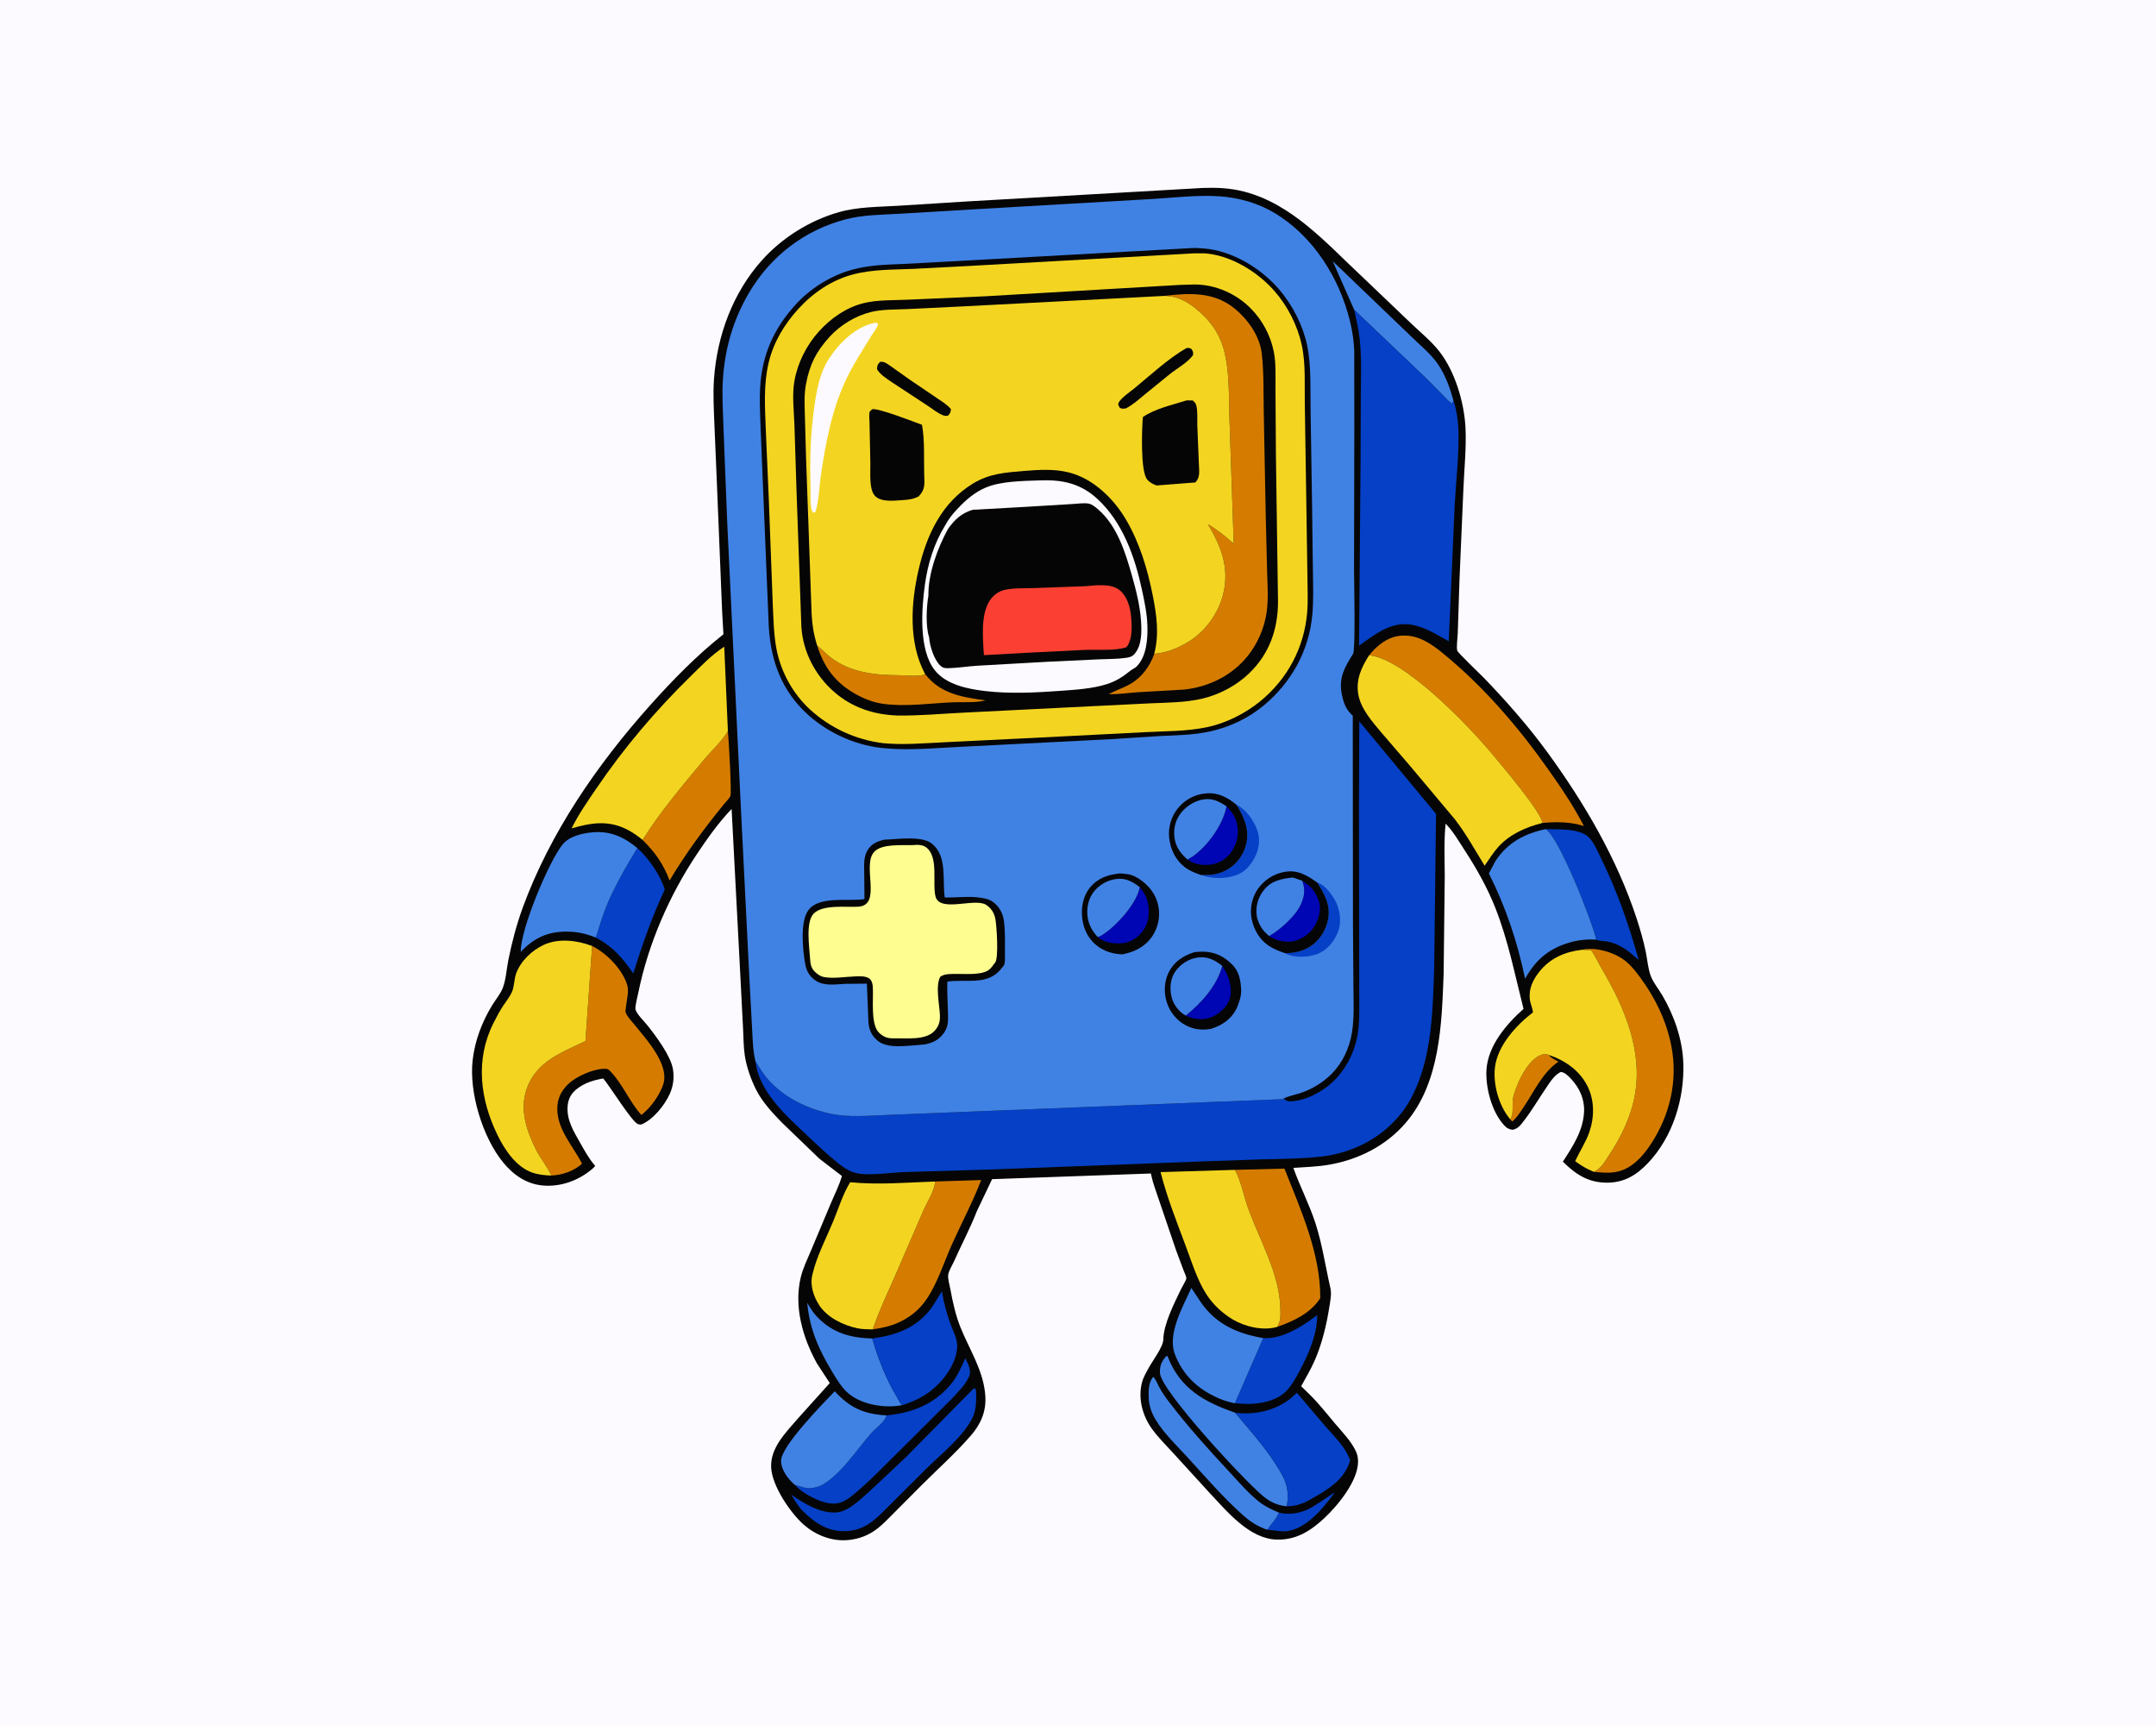<svg version="1.1" xmlns="http://www.w3.org/2000/svg" style="display: block;" viewBox="0 0 2048 1638" width="1280" height="1024">
<path transform="translate(0,0)" fill="rgb(252,250,255)" d="M -0 -0 L 2048 0 L 2048 1638 L -0 1638 L -0 -0 z"/>
<path transform="translate(0,0)" fill="rgb(5,5,5)" d="M 1139.26 178.5 L 1142.13 178.322 C 1155.64 177.84 1168.46 178.341 1181.65 181.747 C 1227.99 193.71 1260.64 231.67 1294.42 263.069 L 1340.4 306.981 C 1349.26 315.435 1359.81 324.03 1367.32 333.677 C 1382.2 352.79 1390.93 382.22 1392.1 406.322 C 1393.02 425.323 1390.83 445.371 1390.09 464.45 L 1386.4 549.926 L 1384.71 601.735 C 1384.57 606.166 1383.32 613.57 1384.23 617.744 C 1384.66 619.681 1406.05 640.021 1409.26 643.343 C 1430.75 665.576 1451.8 689.495 1470.03 714.504 C 1505.02 762.498 1535.96 815.314 1554.57 871.951 C 1558 882.398 1561.12 893.129 1563.34 903.9 C 1564.84 911.142 1565.47 920.025 1568.11 926.872 C 1570.6 933.313 1575.58 939.232 1579.06 945.195 C 1590.33 964.506 1598.23 987.022 1598.99 1009.48 C 1600.13 1043.2 1589.13 1079.47 1565.5 1104.39 C 1554.66 1115.82 1543.16 1122.92 1527.12 1123.1 C 1509.06 1123.31 1497.03 1115.46 1484.57 1103.14 C 1494.11 1088.49 1504.04 1073.4 1504.73 1055.36 C 1505.18 1043.4 1500.23 1032.89 1492.14 1024.27 C 1489.67 1021.62 1486.25 1018.11 1482.5 1017.95 C 1476.02 1021.25 1472.08 1028.1 1468.1 1033.94 C 1461.3 1043.95 1455.24 1054.36 1447.84 1063.96 C 1444.75 1067.98 1441.89 1072.18 1436.5 1072.89 C 1432.71 1071.98 1431.47 1071.48 1428.71 1068.5 C 1417.03 1055.87 1410.85 1032.34 1412.04 1015.44 C 1413.63 992.787 1430.98 972.404 1447.23 958.053 C 1438.99 925.716 1432.76 893.42 1420.46 862.191 C 1412.95 843.135 1402.8 825.021 1391.62 807.886 C 1386.11 799.434 1380.32 789.251 1373.18 782.132 C 1371.51 798.808 1372.31 815.757 1372.38 832.496 L 1371.32 924.643 C 1369.54 972.35 1368.06 1028.22 1335.24 1066.35 C 1316.6 1088 1290.6 1101.16 1262.64 1106.02 C 1251.5 1107.96 1239.81 1108.27 1228.54 1109.06 C 1234.9 1126.81 1243.7 1143.53 1249.54 1161.56 C 1256.1 1181.84 1259.06 1202.86 1263.82 1223.5 C 1265.06 1228.9 1263.51 1236.3 1262.66 1241.71 C 1260 1258.54 1255.79 1275.98 1248.99 1291.66 C 1245.3 1300.17 1240.45 1308.31 1235.97 1316.43 L 1244.13 1324.38 C 1252.76 1332.82 1260.35 1342.6 1268.14 1351.83 C 1275.02 1359.99 1283.38 1368.45 1287.95 1378.15 C 1289.47 1381.38 1290.05 1384.62 1290.03 1388.15 C 1289.91 1406.33 1271.21 1429.21 1258.66 1441.08 C 1245.48 1453.55 1231.48 1462.66 1212.71 1462.1 C 1186.55 1461.31 1165.55 1435.28 1148.97 1417.72 L 1114.35 1379.83 C 1107.43 1372.16 1099.52 1364.53 1093.63 1356.06 C 1085.09 1343.79 1080.97 1327.79 1084.73 1313.01 C 1085.99 1308.04 1088.75 1303.46 1091.18 1298.97 C 1094.72 1292.43 1104.88 1279.14 1105.02 1272.19 C 1105.33 1257.09 1115.45 1237.74 1121.93 1224.07 C 1122.8 1222.23 1126.93 1215.46 1126.93 1214.01 C 1126.93 1212.09 1125.11 1208.54 1124.39 1206.67 L 1117.47 1188.18 L 1101.16 1140.28 C 1098.5 1132.11 1095.25 1124.03 1093.51 1115.6 L 1093.26 1114.38 L 942.395 1119.77 L 927.972 1150.05 C 921.756 1166.03 913.421 1181.77 906.388 1197.48 C 904.75 1201.14 901.234 1206.82 900.715 1210.55 C 900.213 1214.16 902.176 1221.09 902.862 1224.81 C 905.035 1236.58 907.841 1249.31 912.325 1260.42 C 920.989 1281.89 934.408 1301.85 935.969 1325.65 C 936.932 1340.33 931.769 1352.28 922.275 1363.24 C 908.024 1379.7 891.482 1394.4 876.101 1409.79 L 849.909 1436.06 C 843.544 1442.43 837.153 1449.42 829.601 1454.38 C 821.932 1459.42 812.808 1462.17 803.68 1462.68 C 789.058 1463.51 774.22 1457.45 763.361 1447.83 C 750.813 1436.73 733.277 1411.07 732.51 1393.5 C 731.694 1374.79 746.467 1360.47 757.786 1347.25 L 788.197 1313.43 L 776.019 1294.78 C 762.526 1270.34 754.003 1241 760.604 1213.15 C 762.711 1204.26 767.061 1195.51 770.589 1187.08 L 788.948 1143.37 C 792.634 1134.55 797.085 1125.95 799.749 1116.76 L 778.34 1100.33 L 742.244 1065.56 C 733.314 1056.25 724.105 1046.43 718.249 1034.84 C 713.367 1025.17 709.22 1013.39 707.532 1002.69 C 706.189 994.171 706.323 985.255 705.837 976.649 L 703.116 923.936 L 694.965 768.162 C 682.791 780.735 671.673 796.51 661.958 811.07 C 635.663 850.48 615.801 896.225 606.324 942.698 C 605.674 945.885 602.941 956.304 603.68 958.707 C 605.096 963.306 611.702 969.573 614.875 973.546 C 623.11 983.859 637.04 1002.48 639.215 1015.16 L 639.408 1016.5 C 640.51 1023.89 639.378 1031.6 636.366 1038.45 C 631.542 1049.41 620.305 1063.45 609 1067.92 C 608.011 1067.78 606.973 1067.84 606.033 1067.5 C 600.245 1065.42 579.143 1031.11 572.989 1024.11 C 563.762 1025.8 555.412 1028.21 547.903 1034.13 C 542.895 1038.08 539.967 1043.03 539.276 1049.46 C 537.804 1063.13 544.89 1074.38 551.411 1085.82 C 555.377 1092.77 559.22 1099.84 564.383 1106 L 565.374 1107.16 C 564.438 1108.43 563.363 1109.39 562.16 1110.41 C 549.246 1121.28 531.967 1127.46 514.991 1125.72 C 499.62 1124.15 487.425 1115.52 477.832 1103.74 C 458.297 1079.74 445.507 1037.36 448.958 1006.84 C 451.046 988.365 457.807 970.523 467.442 954.71 C 470.725 949.322 475.458 943.794 477.682 937.913 C 480.657 930.046 481.223 919.838 482.913 911.489 C 486.338 894.566 490.631 878.063 496.569 861.825 C 522.618 790.593 567.271 725.94 617.595 669.62 C 639.015 645.649 661.924 622.208 687.186 602.254 L 685.92 579.691 L 681.068 461 L 678.624 403.061 C 678.071 388.819 677.208 373.951 678.221 359.741 C 681.152 318.602 696.092 277.855 723.8 246.969 C 743.019 225.545 769.122 209.209 796.805 201.319 C 814.863 196.172 834.842 196.368 853.506 195.215 L 919 191.097 L 1139.26 178.5 z"/>
<path transform="translate(0,0)" fill="rgb(5,64,198)" d="M 1214.83 1436.47 L 1216.05 1436.74 C 1227.65 1439.2 1239.55 1436.02 1249.26 1429.52 L 1267.95 1417.14 C 1257.88 1431.25 1242.5 1450.16 1224.53 1453.76 C 1217.41 1455.19 1210.75 1453.09 1203.74 1452.78 C 1207.29 1447.58 1212.54 1442.27 1214.83 1436.47 z"/>
<path transform="translate(0,0)" fill="rgb(213,124,0)" d="M 1434.59 1062.93 C 1437.99 1058.39 1436.36 1049.62 1437.07 1044 C 1437.58 1040.01 1439.23 1035.8 1440.65 1032.05 C 1444.45 1022.06 1452.91 1006.01 1463.59 1001.88 C 1466.47 1000.77 1468.53 1000.66 1471.31 1001.79 L 1471.87 1002.62 C 1473.88 1005 1477.7 1006.63 1480.41 1008.16 L 1479.14 1009.06 C 1464.99 1019.27 1457.31 1036.44 1447.78 1050.64 C 1444.56 1055.43 1440.99 1061.35 1436.5 1065.02 L 1434.59 1062.93 z"/>
<path transform="translate(0,0)" fill="rgb(64,130,228)" d="M 1286.34 294.007 L 1265.93 247.818 L 1340.64 319.506 C 1349.26 328.06 1358.91 335.547 1365.85 345.613 C 1372.95 355.922 1377.35 368.288 1380.68 380.266 L 1379.5 383.202 C 1376.16 381.583 1373.51 378.161 1370.92 375.519 L 1353.91 358.37 L 1286.34 294.007 z"/>
<path transform="translate(0,0)" fill="rgb(5,64,198)" d="M 1199.95 1270.72 L 1201.19 1270.77 C 1219.12 1271.35 1237.51 1259.23 1251.21 1248.88 C 1251.27 1267.07 1243.07 1285.82 1234.62 1301.7 C 1230.92 1308.64 1227 1315.88 1221.37 1321.47 C 1212.13 1330.65 1196.33 1333.42 1183.87 1333.24 L 1172.96 1332.63 L 1199.95 1270.72 z"/>
<path transform="translate(0,0)" fill="rgb(64,130,228)" d="M 1203.74 1452.78 C 1194.03 1449.35 1187.51 1445.04 1179.85 1438.15 C 1161.57 1421.7 1145.18 1402.75 1128.62 1384.59 C 1118.21 1373.17 1105.71 1361.47 1097.72 1348.21 C 1093.99 1342.01 1091.52 1335.19 1091.2 1327.93 C 1090.91 1321.44 1090.87 1312.55 1095.5 1307.51 C 1098.05 1310.06 1099.56 1314.4 1101.33 1317.63 C 1104.01 1322.5 1107.1 1326.96 1110.47 1331.38 C 1128.14 1354.54 1147.68 1376.21 1167.52 1397.51 C 1176.68 1407.34 1186.2 1418.67 1196.91 1426.84 C 1202.33 1430.96 1208.57 1433.9 1214.83 1436.47 C 1212.54 1442.27 1207.29 1447.58 1203.74 1452.78 z"/>
<path transform="translate(0,0)" fill="rgb(64,130,228)" d="M 856.996 1334.45 L 853.245 1334.99 C 837.978 1336.99 818.711 1333.55 806.5 1323.74 C 799.841 1318.39 794.99 1310.09 790.625 1302.89 C 777.775 1281.66 769.058 1262.18 766.799 1237.18 C 769.526 1241.85 772.251 1246.39 775.99 1250.33 C 790.761 1265.91 807.815 1270.49 828.573 1271.13 C 834.153 1290.4 841.664 1309.54 852.023 1326.77 C 853.302 1328.9 855.162 1333.12 856.996 1334.45 z"/>
<path transform="translate(0,0)" fill="rgb(5,64,198)" d="M 1468.2 787.31 C 1479.82 787.65 1501 786.267 1509.54 795.442 C 1514.84 801.123 1518.27 809.802 1521.67 816.779 C 1536.76 847.685 1547.31 878.578 1556.61 911.573 C 1547.36 903.408 1539.06 896.328 1526.5 894.002 C 1524.05 893.548 1518.19 893.503 1516.3 892.296 L 1516.11 891.48 C 1511.81 873.718 1481.06 795.076 1468.2 787.31 z"/>
<path transform="translate(0,0)" fill="rgb(5,64,198)" d="M 605.409 805.306 C 616.024 814.779 627.199 830.847 631.476 844.695 C 619.194 870.94 610.2 896.765 601.56 924.326 C 591.047 909.359 582.416 899.039 565.992 890.309 C 569.278 880.102 572.268 869.52 576.377 859.624 C 584.197 840.789 594.821 822.686 605.409 805.306 z"/>
<path transform="translate(0,0)" fill="rgb(5,64,198)" d="M 842.087 1344.13 C 865.9 1341.99 887.358 1333.65 903.113 1314.71 C 909.158 1307.44 913.23 1298.41 916.979 1289.79 C 919.471 1295.19 923.093 1301.24 920.518 1307.25 C 917.27 1314.84 909.732 1322.23 904.144 1328.3 L 855.917 1376.34 C 840.678 1391.14 825.575 1407.43 809.062 1420.73 C 805.916 1423.26 802.331 1425.52 798.5 1426.85 C 789.232 1430.04 778.684 1425.64 770.5 1421.44 C 765.23 1418.74 758.988 1414.73 755.167 1410.18 C 758.211 1410.89 761.086 1412 764.065 1412.73 C 770.122 1414.22 777.968 1412.28 783.053 1408.97 C 800.798 1397.41 813.628 1376.89 827.451 1361.17 C 831.545 1356.52 840.873 1350.02 842.087 1344.13 z"/>
<path transform="translate(0,0)" fill="rgb(5,64,198)" d="M 924.901 1318.5 L 926.758 1318.69 C 927.219 1321.39 927.363 1323.99 927.34 1326.73 C 927.28 1334.02 926.579 1341.32 923.052 1347.84 C 913.479 1365.55 894.379 1380.48 880.095 1394.54 L 840.041 1434.53 C 828.045 1446.44 818.282 1454.28 800.639 1454.06 C 784.421 1453.86 772.047 1444.64 761.141 1433.53 C 757.461 1429.15 754.565 1424.29 751.557 1419.45 C 763.815 1427.75 778.471 1437.04 793.832 1436.33 C 799.1 1436.09 803.968 1433.83 808.302 1430.92 C 814.904 1426.5 820.962 1420.7 826.906 1415.44 L 861.108 1383.26 L 924.901 1318.5 z"/>
<path transform="translate(0,0)" fill="rgb(64,130,228)" d="M 1222.47 1430.48 C 1213.29 1429.68 1206.5 1426.39 1199.5 1420.55 C 1180.9 1405.01 1102.88 1320.68 1101.86 1304 C 1101.45 1297.33 1103.4 1292.7 1107.92 1287.74 L 1109.08 1287.92 C 1120.79 1318.64 1143.79 1331.34 1173.26 1341.58 C 1186.14 1357.02 1199.85 1372.04 1210.78 1388.95 C 1214.76 1395.11 1218.73 1401.03 1221.12 1408 L 1221.63 1409.43 C 1223.74 1415.75 1223.38 1423.92 1222.47 1430.48 z"/>
<path transform="translate(0,0)" fill="rgb(5,64,198)" d="M 828.573 1271.13 C 851.777 1267.79 870.549 1261.2 885.106 1241.72 L 894.769 1226.2 L 895.005 1227.73 C 896.459 1236.9 899.056 1246.06 901.974 1254.87 C 904.567 1262.7 910.02 1271.7 909.207 1280 L 909.088 1281.3 C 907.41 1296.43 895.782 1311.91 884.023 1320.92 C 875.838 1327.18 866.807 1331.41 856.996 1334.45 C 855.162 1333.12 853.302 1328.9 852.023 1326.77 C 841.664 1309.54 834.153 1290.4 828.573 1271.13 z"/>
<path transform="translate(0,0)" fill="rgb(213,124,0)" d="M 691.434 694.181 C 692.206 701.734 695.107 752.184 693.816 755.729 C 692.98 758.021 689.186 761.781 687.5 763.849 C 668.483 787.177 651.554 810.156 636.047 836.041 C 630.025 820.301 622.381 809.401 610.41 797.573 C 627.157 770.659 648.485 745.791 668.68 721.422 C 675.768 712.87 686.054 703.576 691.434 694.181 z"/>
<path transform="translate(0,0)" fill="rgb(64,130,228)" d="M 755.167 1410.18 L 754.236 1409.47 C 748.254 1404.08 741.946 1395.64 741.932 1387.35 C 741.908 1373.2 782.072 1332.64 792.914 1321.21 C 807.222 1336.9 820.808 1343.01 842.087 1344.13 C 840.873 1350.02 831.545 1356.52 827.451 1361.17 C 813.628 1376.89 800.798 1397.41 783.053 1408.97 C 777.968 1412.28 770.122 1414.22 764.065 1412.73 C 761.086 1412 758.211 1410.89 755.167 1410.18 z"/>
<path transform="translate(0,0)" fill="rgb(64,130,228)" d="M 1172.96 1332.63 C 1167.63 1331.5 1162.5 1330.05 1157.5 1327.86 C 1138.06 1319.34 1123.97 1306.34 1116.19 1286.5 C 1108.47 1266.83 1123.65 1241.08 1131.65 1223.05 L 1140.65 1236.66 C 1155.31 1257.77 1175.5 1266.48 1199.95 1270.72 L 1172.96 1332.63 z"/>
<path transform="translate(0,0)" fill="rgb(213,124,0)" d="M 888.289 1121.98 L 932.029 1120.62 C 924.125 1141.18 913.688 1160.87 904.603 1180.94 C 896.511 1198.8 890.026 1220.69 878.269 1236.4 C 871.708 1245.17 863.092 1251.64 853.134 1256.11 C 845.45 1259.56 837.302 1261.17 829.022 1262.45 C 834.701 1245.62 842.454 1229.26 849.628 1213.01 L 877.066 1149.72 C 880.616 1141.42 887.763 1130.81 888.289 1121.98 z"/>
<path transform="translate(0,0)" fill="rgb(5,64,198)" d="M 1173.26 1341.58 C 1191.73 1344.01 1211.26 1339.72 1226 1327.98 L 1231.89 1322.67 L 1259.4 1354.95 C 1267.94 1364.74 1278.11 1374.36 1282.54 1386.8 C 1277.2 1405.63 1260.56 1415.15 1244.3 1424.21 C 1237.03 1428.26 1230.92 1430.35 1222.47 1430.48 C 1223.38 1423.92 1223.74 1415.75 1221.63 1409.43 L 1221.12 1408 C 1218.73 1401.03 1214.76 1395.11 1210.78 1388.95 C 1199.85 1372.04 1186.14 1357.02 1173.26 1341.58 z"/>
<path transform="translate(0,0)" fill="rgb(213,124,0)" d="M 1173.1 1110.93 L 1220.11 1109.75 C 1235.42 1148.48 1254.47 1190.34 1254.12 1232.79 C 1245.01 1247.01 1228.91 1254.58 1213.48 1259.97 L 1215.5 1254.86 C 1216.71 1250.82 1216.26 1245.46 1216.14 1241.29 C 1215.24 1209.96 1196.73 1177.64 1186.01 1148.52 C 1181.55 1136.39 1179.08 1122.25 1173.1 1110.93 z"/>
<path transform="translate(0,0)" fill="rgb(64,130,228)" d="M 565.992 890.309 C 556.227 886.317 547.012 884.442 536.442 884.663 C 519.059 885.026 506.566 891.332 494.658 903.848 C 494.267 882.878 521.085 818.505 534.271 802.037 C 540.696 794.013 553.063 791.219 562.807 790.342 C 579.628 788.83 592.707 794.715 605.409 805.306 C 594.821 822.686 584.197 840.789 576.377 859.624 C 572.268 869.52 569.278 880.102 565.992 890.309 z"/>
<path transform="translate(0,0)" fill="rgb(213,124,0)" d="M 1502.91 901.857 C 1514.71 899.163 1530.49 903.6 1540.53 910.032 C 1547.75 914.65 1553.55 922.051 1558.55 928.886 C 1572.57 948.045 1582.87 969.426 1587.53 992.799 C 1594.14 1025.94 1586.27 1059.44 1567.57 1087.37 C 1560.03 1098.64 1549.87 1109.8 1536 1112.71 C 1528.68 1114.24 1521.51 1113.54 1514.14 1112.85 L 1514.73 1112.48 L 1515.72 1111.84 L 1517.35 1110.83 C 1521.72 1107.88 1524.95 1102.24 1527.83 1097.92 C 1539.54 1080.38 1549.14 1060.97 1552.94 1040.09 C 1560.67 997.566 1542.82 956.182 1521.79 920.335 C 1518.28 914.344 1515.48 908.01 1511.5 902.293 L 1502.91 901.857 z"/>
<path transform="translate(0,0)" fill="rgb(64,130,228)" d="M 1516.3 892.296 C 1507.58 891.774 1499.41 892.535 1491 894.971 C 1471.27 900.684 1458.51 911.589 1448.72 929.46 C 1441.32 894.032 1430.5 861.702 1414.29 829.37 L 1420.48 817.718 C 1432.04 800.07 1448.1 791.6 1468.2 787.31 C 1481.06 795.076 1511.81 873.718 1516.11 891.48 L 1516.3 892.296 z"/>
<path transform="translate(0,0)" fill="rgb(213,124,0)" d="M 1300.55 622.193 C 1307.9 613.048 1317.54 605.064 1329.66 603.692 C 1345.82 601.863 1358.77 610.582 1370.68 620.322 C 1408.92 651.591 1441.83 689.749 1470.28 729.997 C 1482.73 747.615 1494.65 765.136 1504.56 784.326 C 1491.41 780.333 1478.78 780.205 1465.14 781.456 C 1464 770.842 1426.73 727.195 1417.99 716.619 C 1395.71 689.655 1334.09 625.299 1300.55 622.193 z"/>
<path transform="translate(0,0)" fill="rgb(243,213,33)" d="M 829.022 1262.45 C 824.071 1262.32 819.03 1262.37 814.166 1261.35 C 801.102 1258.6 785.759 1251.11 778.282 1239.63 C 772.844 1231.27 769.316 1220.88 771.589 1210.91 L 771.933 1209.5 C 775.883 1192.81 784.857 1175.73 791.442 1159.89 C 796.488 1147.75 800.667 1133.81 807.602 1122.69 C 834.248 1125.33 861.543 1122.94 888.289 1121.98 C 887.763 1130.81 880.616 1141.42 877.066 1149.72 L 849.628 1213.01 C 842.454 1229.26 834.701 1245.62 829.022 1262.45 z"/>
<path transform="translate(0,0)" fill="rgb(243,213,33)" d="M 1213.48 1259.97 L 1212.82 1260.19 C 1199.58 1263.94 1182.58 1259.89 1171 1253.02 C 1161.24 1247.23 1152.3 1238.88 1146.11 1229.34 C 1137.29 1215.75 1131.99 1198.36 1126.33 1183.23 C 1117.72 1160.19 1108.47 1136.92 1102.46 1113.06 L 1173.1 1110.93 C 1179.08 1122.25 1181.55 1136.39 1186.01 1148.52 C 1196.73 1177.64 1215.24 1209.96 1216.14 1241.29 C 1216.26 1245.46 1216.71 1250.82 1215.5 1254.86 L 1213.48 1259.97 z"/>
<path transform="translate(0,0)" fill="rgb(213,124,0)" d="M 562.45 898.292 C 576.21 905.154 591.119 920.246 595.761 935.226 C 597.629 941.251 595.367 949.258 594.677 955.5 C 594.519 956.926 593.932 960.145 594.319 961.386 C 595.516 965.224 600.493 970.312 603.092 973.517 C 613.526 986.384 631.995 1006.7 631.032 1024.2 C 630.734 1029.62 628.245 1034.65 625.623 1039.32 C 621.495 1046.66 615.853 1053.54 609.263 1058.81 C 597.783 1046.19 591.335 1028.9 579.373 1016.94 C 578.128 1015.7 577.287 1015.03 575.5 1014.95 C 564.534 1014.48 547.642 1021.89 539.744 1029.47 C 532.886 1036.06 529.352 1043.48 529.368 1053.07 C 529.4 1072.78 544.425 1088.47 552.892 1105.1 C 544.763 1112.21 534.367 1115.8 523.614 1116.33 C 519.976 1107.65 513.214 1100.08 508.998 1091.5 C 500.116 1073.41 493.361 1053.79 500.343 1033.87 C 509.468 1007.84 533.437 999.523 556.146 988.566 L 562.45 898.292 z"/>
<path transform="translate(0,0)" fill="rgb(243,213,33)" d="M 610.41 797.573 C 606.314 794.256 602.162 791.184 597.528 788.647 C 578.896 778.446 562.414 780.995 542.979 786.57 C 549.539 773.193 558.092 761.027 566.446 748.732 C 592.718 710.065 622.624 674.816 656.006 642.128 C 666.18 632.165 675.959 621.822 687.965 614.031 L 691.434 694.181 C 686.054 703.576 675.768 712.87 668.68 721.422 C 648.485 745.791 627.157 770.659 610.41 797.573 z"/>
<path transform="translate(0,0)" fill="rgb(243,213,33)" d="M 523.614 1116.33 C 517.514 1116.09 511.494 1115.54 505.684 1113.55 C 490.143 1108.22 479.185 1091.52 472.382 1077.46 C 456.008 1043.61 451.357 1006.19 468.641 971.744 C 471.464 966.118 474.484 960.374 477.943 955.112 C 480.716 950.893 484.169 946.702 486.246 942.082 C 488.681 936.663 488.249 929.888 490.374 924.15 C 494.706 912.45 505.467 902.267 516.678 897.155 C 530.84 890.697 548.361 892.938 562.45 898.292 L 556.146 988.566 C 533.437 999.523 509.468 1007.84 500.343 1033.87 C 493.361 1053.79 500.116 1073.41 508.998 1091.5 C 513.214 1100.08 519.976 1107.65 523.614 1116.33 z"/>
<path transform="translate(0,0)" fill="rgb(243,213,33)" d="M 1300.55 622.193 C 1334.09 625.299 1395.71 689.655 1417.99 716.619 C 1426.73 727.195 1464 770.842 1465.14 781.456 C 1449.47 785.414 1434.18 792.046 1423.16 804.292 C 1418.36 809.619 1414.41 816.198 1410.25 822.058 C 1401.15 807.204 1392.73 791.939 1382.09 778.09 L 1339.25 727.04 L 1312.02 695.39 C 1303.48 685.177 1293.03 673.477 1290.37 659.98 C 1287.6 645.886 1293.08 633.694 1300.55 622.193 z"/>
<path transform="translate(0,0)" fill="rgb(243,213,33)" d="M 1434.59 1062.93 L 1433.91 1062.12 C 1423.69 1049.47 1418.11 1029.57 1420.08 1013.45 C 1422.63 992.675 1440.34 973.513 1456.17 961.312 C 1455.8 957.03 1453.62 953.009 1453.16 948.695 C 1452.12 938.928 1456.09 930.515 1462.01 923.002 C 1472.42 909.772 1486.65 903.763 1502.91 901.857 L 1511.5 902.293 C 1515.48 908.01 1518.28 914.344 1521.79 920.335 C 1542.82 956.182 1560.67 997.566 1552.94 1040.09 C 1549.14 1060.97 1539.54 1080.38 1527.83 1097.92 C 1524.95 1102.24 1521.72 1107.88 1517.35 1110.83 L 1515.72 1111.84 L 1514.73 1112.48 L 1514.14 1112.85 C 1507.56 1110.22 1501.92 1106.94 1496.27 1102.7 C 1500.53 1093.36 1506.35 1084.75 1509.74 1075.01 C 1514.6 1061.04 1514.7 1044.95 1508.03 1031.56 C 1500.58 1016.6 1486.77 1007.03 1471.31 1001.79 C 1468.53 1000.66 1466.47 1000.77 1463.59 1001.88 C 1452.91 1006.01 1444.45 1022.06 1440.65 1032.05 C 1439.23 1035.8 1437.58 1040.01 1437.07 1044 C 1436.36 1049.62 1437.99 1058.39 1434.59 1062.93 z"/>
<path transform="translate(0,0)" fill="rgb(5,64,198)" d="M 1286.34 294.007 L 1353.91 358.37 L 1370.92 375.519 C 1373.51 378.161 1376.16 381.583 1379.5 383.202 L 1380.68 380.266 C 1383.48 389.12 1385.01 398.328 1385.34 407.609 C 1386.17 431.243 1383.13 455.717 1381.82 479.381 L 1376.18 608.889 C 1364.38 602.445 1353.91 595.277 1340.35 593.091 C 1320.96 589.966 1305.7 602.62 1290.97 613.072 L 1292.39 441.23 L 1292.64 376.041 C 1292.69 358.664 1293.47 340.941 1291.78 323.633 C 1290.81 313.645 1288.49 303.796 1286.34 294.007 z"/>
<path transform="translate(0,0)" fill="rgb(5,64,198)" d="M 1219.51 1043.07 C 1221.41 1044.84 1222.29 1045.8 1225 1045.82 C 1238.92 1045.93 1255.56 1037.1 1265.49 1027.86 C 1277.54 1016.66 1285.57 1001.83 1288.99 985.772 C 1291.71 972.976 1291.14 959.909 1291.12 946.899 L 1291.07 896.19 L 1290.89 764.737 L 1291.17 684.935 L 1364.1 772.819 L 1362.36 918.516 C 1361.47 945.241 1360.86 972.828 1355.56 999.102 C 1351.59 1018.77 1343.96 1040.62 1331.6 1056.5 C 1312.9 1080.54 1285.11 1094.86 1255.06 1098.32 C 1236.75 1100.42 1217.78 1100.49 1199.34 1100.93 L 1142.29 1102.89 L 944.5 1110.47 L 858.685 1113.05 C 845.26 1113.57 831.036 1116.01 817.685 1114.72 C 808.725 1113.85 802.55 1109.73 795.678 1104.23 C 785.436 1096.04 775.902 1086.83 766.339 1077.86 C 746.689 1059.43 720.679 1036.28 717.687 1007.97 C 721.546 1013.95 725.328 1020.4 730.114 1025.68 C 745.453 1042.59 766.901 1052.9 789.027 1057.61 C 806.477 1061.33 825.425 1059.4 843.145 1058.76 L 915.436 1055.86 L 1218.46 1043.77 L 1219.51 1043.07 z"/>
<path transform="translate(0,0)" fill="rgb(64,130,228)" d="M 717.687 1007.97 C 715.103 997.928 715.014 987.197 714.423 976.875 L 711.914 930.32 L 703.99 771.57 L 690.768 495.389 L 687.303 407.618 C 686.8 391.66 685.643 375.269 686.747 359.333 C 688.773 330.109 696.663 302.995 711.624 277.697 C 732.185 242.93 764.445 218.198 803.659 208.028 C 820.319 203.708 838.226 203.814 855.331 202.776 L 931.011 198.27 L 1089.19 189.109 C 1111.6 187.999 1135.94 184.76 1158.23 186.233 C 1176.64 187.45 1195.07 192.686 1210.9 202.207 C 1247.81 224.408 1272.69 264.349 1282.58 305.791 C 1284.74 314.872 1286.04 323.886 1286.41 333.204 L 1286.48 407.358 L 1286.22 541.385 C 1286.22 550.848 1287.75 616.905 1285.27 620.844 C 1277.35 633.43 1271.46 643.537 1274.59 659.197 C 1276.21 667.345 1278.54 674.001 1285 679.519 L 1285.19 877.952 L 1285.63 937.304 C 1285.76 951.663 1286.51 966.76 1284.16 980.958 C 1281.78 995.276 1275.37 1009.1 1265.19 1019.5 C 1256.98 1027.88 1246.14 1034.43 1235 1038.09 C 1229.98 1039.74 1224.21 1040.75 1219.51 1043.07 L 1218.46 1043.77 L 915.436 1055.86 L 843.145 1058.76 C 825.425 1059.4 806.477 1061.33 789.027 1057.61 C 766.901 1052.9 745.453 1042.59 730.114 1025.68 C 725.328 1020.4 721.546 1013.95 717.687 1007.97 z"/>
<path transform="translate(0,0)" fill="rgb(5,64,198)" d="M 1174.43 764.077 C 1183.65 768.434 1190.97 779.11 1194.37 788.555 C 1197.04 795.965 1196.27 805.024 1192.91 812.084 C 1188.96 820.401 1183.41 827.808 1174.4 830.98 C 1163.47 834.828 1151.64 834.57 1140.84 830.889 C 1150.69 831.105 1157.75 830.557 1166.36 825.444 C 1175.07 820.274 1181.59 811.369 1183.82 801.45 C 1187.01 787.274 1181.88 775.836 1174.43 764.077 z"/>
<path transform="translate(0,0)" fill="rgb(5,64,198)" d="M 1251.3 838.033 C 1258.19 839.937 1264.73 848.807 1268.14 854.901 C 1272.61 862.883 1274.37 873.915 1271.67 882.775 C 1268.94 891.728 1262.33 900.53 1253.89 904.797 C 1251.76 905.876 1249.81 906.492 1247.5 907.056 L 1246.28 907.372 C 1238.73 909.157 1227.61 909.155 1220.78 905.177 C 1229.87 905.011 1237.21 903.537 1244.92 898.546 C 1253.56 892.956 1259.37 883.647 1261.45 873.635 C 1264.31 859.939 1258.37 849.171 1251.3 838.033 z"/>
<path transform="translate(0,0)" fill="rgb(5,5,5)" d="M 1134.51 904.169 C 1145.92 902.73 1155.86 904.229 1165.13 911.272 C 1173.62 917.719 1177.09 923.338 1178.5 933.986 L 1178.64 935.155 C 1179.44 941.025 1178.97 946.2 1176.92 951.785 L 1176.42 953.127 C 1175.75 954.968 1175.16 956.762 1174.24 958.5 C 1169.07 968.265 1160.5 973.802 1150.26 977.031 C 1142.09 978.439 1134.38 977.734 1126.88 973.902 C 1118.07 969.4 1111.44 961.442 1108.42 952.046 C 1105.4 942.66 1105.78 931.716 1110.36 922.909 C 1115.59 912.868 1124.05 907.551 1134.51 904.169 z"/>
<path transform="translate(0,0)" fill="rgb(0,6,179)" d="M 1161.04 917.255 C 1167 925.688 1170.57 936.128 1168.6 946.568 C 1167.18 954.083 1160.87 960.201 1154.58 964.006 C 1147.61 968.218 1140.39 968.629 1132.6 966.76 C 1130.42 966.235 1128.38 965.331 1126.34 964.399 C 1141.19 952.529 1156.05 935.889 1161.04 917.255 z"/>
<path transform="translate(0,0)" fill="rgb(64,130,228)" d="M 1126.34 964.399 L 1124.71 963.399 C 1118.39 959.241 1113.88 952.5 1112.5 945.058 C 1111.06 937.256 1111.94 928.855 1116.62 922.281 C 1121.53 915.384 1129.34 910.342 1137.78 909.256 C 1147.25 908.038 1153.95 911.59 1161.04 917.255 C 1156.05 935.889 1141.19 952.529 1126.34 964.399 z"/>
<path transform="translate(0,0)" fill="rgb(5,5,5)" d="M 1063.92 829.388 C 1068.75 829.667 1073.67 830.043 1078.04 832.257 C 1087.67 837.139 1095.94 845.686 1099.25 856.149 C 1102.38 866.057 1101.42 876.753 1096.43 885.864 L 1095.87 886.878 C 1093.44 891.318 1089.34 895.777 1085.14 898.61 L 1084 899.356 C 1078.43 903.06 1072.72 904.884 1066.23 906.231 C 1057.74 906.065 1049.49 903.577 1042.62 898.5 C 1034.27 892.323 1029.42 882.892 1028.1 872.663 C 1026.77 862.224 1028.51 851.356 1035.24 843 C 1042.79 833.625 1052.36 830.592 1063.92 829.388 z"/>
<path transform="translate(0,0)" fill="rgb(0,6,179)" d="M 1082.67 842.395 C 1089.88 850.98 1092.01 858.766 1091.02 870 C 1090.33 877.782 1085.93 885.221 1079.85 890.037 C 1072.78 895.629 1065.2 896.601 1056.44 895.5 C 1051.47 894.876 1046.6 893.008 1042.75 889.777 C 1044.99 889.287 1046.94 887.936 1048.81 886.66 C 1061.64 877.908 1079.89 857.559 1082.67 842.395 z"/>
<path transform="translate(0,0)" fill="rgb(64,130,228)" d="M 1042.75 889.777 C 1038.11 884.854 1034.78 879.291 1033.44 872.569 C 1031.83 864.439 1033.21 855.093 1037.95 848.205 C 1042.88 841.029 1050.96 836.101 1059.54 834.768 C 1069.02 833.297 1075.31 836.896 1082.67 842.395 C 1079.89 857.559 1061.64 877.908 1048.81 886.66 C 1046.94 887.936 1044.99 889.287 1042.75 889.777 z"/>
<path transform="translate(0,0)" fill="rgb(5,5,5)" d="M 1220.78 905.177 C 1215.46 903.322 1210.2 901.397 1205.47 898.288 C 1196.56 892.439 1191.06 882.97 1188.96 872.643 C 1187.03 863.17 1189.14 852.366 1194.66 844.387 C 1200.72 835.626 1209.8 829.769 1220.26 827.918 C 1232.82 825.697 1241.46 831.17 1251.3 838.033 C 1258.37 849.171 1264.31 859.939 1261.45 873.635 C 1259.37 883.647 1253.56 892.956 1244.92 898.546 C 1237.21 903.537 1229.87 905.011 1220.78 905.177 z"/>
<path transform="translate(0,0)" fill="rgb(0,6,179)" d="M 1236.97 836.255 C 1240.38 838.565 1243.47 840.773 1246.38 843.737 C 1251.22 850.594 1254.92 857.331 1253.59 866.098 C 1252.25 874.888 1247.44 883.432 1240.15 888.647 C 1235.71 891.82 1231.2 893.313 1225.9 894.311 C 1217.82 894.151 1212.53 893.283 1205.61 888.878 L 1206.55 888.274 C 1216.64 882.253 1230.53 869.915 1235.52 859.089 C 1239.23 851.043 1240.03 844.605 1236.97 836.255 z"/>
<path transform="translate(0,0)" fill="rgb(64,130,228)" d="M 1194.81 873.657 C 1194.08 872.24 1193.69 869.186 1193.56 867.5 C 1192.91 859.115 1195.63 851.254 1200.88 844.789 C 1207.87 836.171 1217.59 834.382 1227.99 833.264 L 1236.97 836.255 C 1240.03 844.605 1239.23 851.043 1235.52 859.089 C 1230.53 869.915 1216.64 882.253 1206.55 888.274 L 1205.61 888.878 C 1200.19 884.351 1197.13 880.368 1194.81 873.657 z"/>
<path transform="translate(0,0)" fill="rgb(5,5,5)" d="M 1140.84 830.889 C 1135.25 828.932 1130.18 827.056 1125.42 823.416 C 1116.69 816.75 1111.83 806.552 1110.62 795.776 C 1109.49 785.712 1112.51 775.334 1118.91 767.494 C 1125.69 759.182 1135.02 754.245 1145.71 753.338 C 1157.02 752.376 1166.01 757.102 1174.43 764.077 C 1181.88 775.836 1187.01 787.274 1183.82 801.45 C 1181.59 811.369 1175.07 820.274 1166.36 825.444 C 1157.75 830.557 1150.69 831.105 1140.84 830.889 z"/>
<path transform="translate(0,0)" fill="rgb(0,6,179)" d="M 1165.07 765.608 C 1171.56 771.704 1175.54 779.334 1175.87 788.37 C 1176.19 797.058 1172.8 806.238 1166.72 812.532 C 1160.79 818.677 1153.41 821.326 1144.98 821.337 C 1138.55 821.345 1133.41 819.757 1128.03 816.243 L 1132.87 813.285 C 1147.3 803.23 1161.88 782.862 1165.07 765.608 z"/>
<path transform="translate(0,0)" fill="rgb(64,130,228)" d="M 1128.03 816.243 C 1122.53 811.303 1117.98 805.922 1116.26 798.557 C 1114.27 790.051 1115.52 781.198 1120.39 773.857 C 1125.15 766.682 1133.73 760.809 1142.2 759.248 C 1151.44 757.545 1157.53 760.702 1165.07 765.608 C 1161.88 782.862 1147.3 803.23 1132.87 813.285 L 1128.03 816.243 z"/>
<path transform="translate(0,0)" fill="rgb(5,5,5)" d="M 840.071 797.326 C 852.293 796.912 875.61 793.379 885.159 801.023 C 900.053 812.946 895.048 835.406 897.397 852.174 C 908.519 852.544 920.723 850.717 931.6 852.485 C 935.853 853.176 939.786 853.883 943.343 856.544 C 948.956 860.745 952.43 866.672 953.482 873.561 C 955.01 883.558 954.592 894.56 954.586 904.701 C 954.585 907.676 954.964 913.315 953.94 916.001 C 953.663 916.728 952.319 918.276 951.795 918.981 C 938.787 936.487 918.695 929.428 899.884 932.135 C 899.541 941.641 900.256 951.202 900.448 960.712 C 900.551 965.843 901.037 972.305 898.776 977.024 L 898.266 978 C 897.775 978.994 897.374 979.916 896.708 980.818 C 891.721 987.562 886.205 990.345 878.139 991.811 L 871.041 992.466 C 859.536 993.187 842.172 995.987 833.117 987.794 C 829.881 984.866 827.757 981.961 826.276 977.804 C 824.611 973.132 824.847 967.602 824.62 962.696 L 823.452 934.075 L 802.857 934.253 C 793.662 934.713 782.725 936.623 774.653 931.107 C 768.762 927.08 765.934 921.804 764.761 914.835 C 762.555 901.732 759.816 875.559 767.773 864.446 C 777.87 850.345 805.692 856.212 821.162 853.743 L 820.939 829.101 C 820.877 821.52 820.057 813.88 824.246 807.121 C 828.012 801.044 833.469 798.8 840.071 797.326 z"/>
<path transform="translate(0,0)" fill="rgb(254,254,144)" d="M 867.747 802.445 C 871.679 801.959 876.324 802.105 879.656 804.521 C 891.96 813.441 885.437 838.627 888.652 851.244 C 892.626 866.836 925.892 852.321 936.662 859.181 C 941.524 862.279 944.423 866.952 945.503 872.589 C 946.78 879.256 948.743 909.626 945.333 914.023 L 944.677 914.819 C 942.776 917.34 941.203 919.915 938.43 921.592 C 930.638 926.306 915.501 924.569 906.33 924.833 C 901.539 924.971 897.32 924.746 893.176 927.5 C 888.349 935.986 892.488 954.446 892.845 964.267 C 893.066 970.352 891.707 974.786 887.397 979.256 C 878.797 988.174 860.372 985.678 848.804 986.005 C 843.039 986.068 839.424 984.792 835.147 980.836 C 826.625 972.956 829.946 947.945 829.038 936.5 C 828.832 933.9 827.891 930.509 825.5 929 C 821.868 926.708 816.574 927.039 812.441 927.177 C 803.271 927.483 791.443 929.501 782.5 927.763 C 779.461 927.173 776.789 925.273 774.531 923.23 C 770.175 919.289 769.784 915.053 769.428 909.5 C 768.73 898.613 765.239 875.675 772.816 867.653 C 781.272 858.701 803.572 861.633 815.158 860.98 C 838.278 859.676 818.432 821.788 830.432 808.865 C 837.897 800.826 857.115 802.909 867.747 802.445 z"/>
<path transform="translate(0,0)" fill="rgb(5,5,5)" d="M 1131.7 235.445 C 1135.57 235.174 1139.64 235.473 1143.5 235.782 C 1170.71 237.958 1198.13 254.69 1215.5 275.203 C 1227.87 289.817 1237.63 308.768 1241.58 327.5 C 1245.76 347.299 1244.56 368.689 1244.92 388.858 L 1246.32 478.032 L 1247.13 541.28 C 1247.3 555.327 1247.87 569.655 1246.58 583.656 C 1243.45 617.801 1226.86 647.781 1200.61 669.698 C 1185.98 681.911 1168.48 690.194 1149.92 694.404 C 1133.91 698.036 1117.53 698.13 1101.21 698.931 L 1054.1 701.938 L 917.253 708.892 C 892.49 709.959 866.329 712.78 841.684 710.598 C 814.932 708.659 787.848 696.861 767.846 678.957 C 742.733 656.48 732.185 627.816 730.262 594.822 L 724.862 463.843 L 722.381 403 C 721.692 384.271 720.736 366.554 724.639 348.101 C 729.443 325.391 739.786 306.9 755.12 289.776 C 769.305 273.935 788.952 261.621 809.484 255.94 C 825.773 251.433 842.355 251.144 859.103 250.456 L 904.571 247.992 L 1131.7 235.445 z"/>
<path transform="translate(0,0)" fill="rgb(243,213,33)" d="M 1134.04 240.44 L 1143.89 240.402 C 1168.81 241.994 1194.68 257.878 1210.79 276.425 C 1223.22 290.742 1232.45 308.794 1236.51 327.326 C 1240.48 345.468 1239.08 365.162 1239.45 383.682 L 1240.97 483.565 L 1241.98 550.491 C 1242.03 560.685 1242.57 571.235 1241.71 581.393 C 1238.9 614.757 1223.21 644.403 1197.34 665.674 C 1183.13 677.361 1164.87 686.574 1146.78 690.426 C 1127.38 694.559 1106.59 694.174 1086.81 695.259 L 980.312 700.703 L 896.162 704.838 C 876.971 705.74 857.857 707.501 838.693 705.631 C 812.869 702.401 788.825 691.352 769.57 673.792 C 753.457 659.099 742.045 638.517 737.771 617.133 C 734.99 603.223 734.765 588.467 734.079 574.317 L 730.271 473.448 L 727.435 407.989 C 726.677 386.273 725.11 365.444 730.212 344.03 C 734.773 324.883 745.191 307.574 758.39 293.144 C 772.327 277.906 789.966 265.845 810.08 260.512 C 829.058 255.48 848.655 256.019 868.127 255.141 L 928.077 251.982 L 1134.04 240.44 z"/>
<path transform="translate(0,0)" fill="rgb(5,5,5)" d="M 1120.16 270.432 L 1134.77 269.994 C 1154.67 270.035 1174.5 278.794 1188.4 293.038 C 1199.49 304.391 1207.04 318.76 1210.08 334.316 C 1212.27 345.529 1211.48 358.544 1211.6 370 L 1212 432 L 1214 571.726 C 1213.78 597.977 1205.75 620.791 1186.56 639.333 C 1174.58 650.907 1158.38 659.512 1142.18 663.326 C 1126.2 667.09 1109.51 667.109 1093.18 667.794 L 1037.61 670.539 L 915.616 676.656 C 894.485 677.661 873.171 679.753 852.017 679.385 C 829.86 678.498 809.712 671.933 792.73 657.307 C 774.613 641.704 762.744 619.129 761.233 595.167 L 756.581 465 L 754.641 403.568 C 754.196 390.317 752.282 374.936 754.596 361.828 C 757.681 344.348 766.129 327.577 778.078 314.393 C 789.413 301.887 803.961 291.748 820.536 287.678 C 833.72 284.44 849.196 285.054 862.802 284.438 L 935.832 281.209 L 1120.16 270.432 z"/>
<path transform="translate(0,0)" fill="rgb(213,124,0)" d="M 776.206 612.886 C 780.918 616.68 785.105 621.272 789.917 624.848 C 808.555 638.703 831.429 641.089 853.876 641.132 C 860.045 641.144 870.673 642.436 876.48 640.926 C 877.696 640.609 877.785 640.471 878.696 639.885 C 893.188 658.867 913.874 661.919 936.187 665.059 C 927.042 667.469 914.332 666.422 904.744 666.85 C 883.468 667.8 860.56 671.188 839.416 668.374 C 830.21 667.149 821.939 663.981 813.789 659.593 C 794.207 649.05 782.698 633.88 776.206 612.886 z"/>
<path transform="translate(0,0)" fill="rgb(213,124,0)" d="M 1105.77 280.855 C 1129.01 278.145 1152.09 276.694 1171.55 291.903 C 1184.75 302.216 1196.58 318.465 1198.54 335.5 C 1200.69 354.215 1200.08 373.669 1200.47 392.5 L 1202.37 491.935 L 1203.69 544.161 C 1204.04 556.488 1204.96 569.032 1203.2 581.27 C 1201.07 596.172 1194.85 610.674 1185.5 622.477 C 1170.66 641.214 1148.54 652.192 1125 654.733 L 1081.26 657.266 C 1072.13 657.819 1062.18 659.436 1053.11 659.046 C 1059.97 655.476 1067.38 653.093 1074.07 649.216 C 1084.71 643.052 1092.55 632.266 1096.43 620.777 C 1107.76 619.938 1118.81 615.424 1128.5 609.619 C 1144.67 599.933 1157.29 582.51 1161.85 564.242 C 1168.06 539.296 1160.14 519.012 1147.37 497.7 C 1156.43 502.982 1164.12 509.204 1171.91 516.165 L 1167.87 397.374 C 1167.12 376.002 1168.11 351.933 1162.36 331.283 C 1158.98 319.142 1152.29 308.34 1143.29 299.56 C 1132.79 289.311 1120.82 280.71 1105.77 280.855 z"/>
<path transform="translate(0,0)" fill="rgb(252,250,255)" d="M 909.902 482.717 C 917.287 474.717 926.295 467.067 936.446 462.844 C 951.25 456.686 971.617 456.695 987.687 456.058 C 1008.9 455.216 1026.46 458.885 1042.5 473.725 C 1066.39 495.834 1077.86 528.198 1084.6 559.299 C 1087.07 570.699 1089.56 582.31 1089.92 594 C 1090.31 606.567 1089.18 623.581 1079.5 633.005 C 1078 634.461 1075.58 635.389 1073.87 636.75 C 1066.33 642.732 1060.55 646.676 1051.09 649.674 C 1037.56 653.959 1021.74 654.911 1007.68 655.937 C 984.165 657.652 959.617 658.905 936.156 656.19 C 919.691 654.285 898.991 650.266 888.041 636.5 C 872.436 616.882 875.436 577.973 878.614 554.844 C 881.314 535.199 887.327 515.804 897.765 498.897 C 900.955 492.975 905.148 487.463 909.902 482.717 z"/>
<path transform="translate(0,0)" fill="rgb(5,5,5)" d="M 974.442 481.19 L 1018.86 478.515 C 1023.33 478.321 1029.71 477.284 1034.07 478.103 C 1037.19 478.69 1040.38 481.27 1042.73 483.279 C 1060.96 498.855 1068.77 523.689 1075.1 546 C 1079.1 560.075 1082.83 574.736 1083.86 589.379 C 1084.56 599.436 1084.78 612.65 1077.81 620.776 C 1075.42 623.558 1073.17 624.073 1069.66 624.595 C 1061.35 625.829 1052.45 625.659 1044.02 626.033 L 995 628.352 L 928.064 632.114 C 918.965 632.696 909.763 634.239 900.674 634.449 C 897.296 634.527 895.357 634.153 892.903 631.719 C 887.099 625.959 883.039 612.966 882.57 604.972 C 879.145 595.138 880.05 575.852 881.899 565.618 C 881.563 544.711 890.69 519.977 900.665 501.929 C 907.171 492.954 913.455 487.172 924.141 483.935 L 927.775 483.818 L 974.442 481.19 z"/>
<path transform="translate(0,0)" fill="rgb(251,64,51)" d="M 1031.01 556.565 C 1040.98 555.728 1055.32 553.684 1063.5 560.315 C 1070.54 566.018 1073.48 575.847 1074.32 584.485 C 1075.19 593.51 1076.15 607.071 1070.03 614.5 C 1059.11 618.236 1042.57 616.602 1030.86 617.049 L 975.298 619.807 L 934.633 622.06 L 934.16 615.427 C 933.391 600.348 931.859 577.893 943.341 566.257 C 945.919 563.644 949.623 561.273 953.188 560.358 C 962.209 558.045 972.979 558.672 982.325 558.365 L 1031.01 556.565 z"/>
<path transform="translate(0,0)" fill="rgb(243,213,33)" d="M 776.206 612.886 C 773.023 602.736 771.553 593.768 770.976 583.135 L 765.661 434.3 L 764.588 395.502 C 764.324 385.444 763.715 374.863 765.56 364.929 C 769.047 346.156 775.1 333.958 787.887 319.87 C 798.1 308.618 812.392 299.875 827.164 296.182 C 837.95 293.485 850.674 293.887 861.747 293.385 L 913.475 290.873 L 1105.77 280.855 C 1120.82 280.71 1132.79 289.311 1143.29 299.56 C 1152.29 308.34 1158.98 319.142 1162.36 331.283 C 1168.11 351.933 1167.12 376.002 1167.87 397.374 L 1171.91 516.165 C 1164.12 509.204 1156.43 502.982 1147.37 497.7 C 1160.14 519.012 1168.06 539.296 1161.85 564.242 C 1157.29 582.51 1144.67 599.933 1128.5 609.619 C 1118.81 615.424 1107.76 619.938 1096.43 620.777 C 1101.3 601.897 1098.68 583.734 1094.92 564.914 C 1089.95 540.017 1082.52 515.33 1069.6 493.343 C 1057.76 473.193 1038.36 454.313 1015.22 448.505 C 1001.35 445.022 986.994 445.96 972.879 447.111 C 955.061 448.563 939.829 449.546 924.154 459.115 C 894.402 477.276 880.25 507.935 872.64 540.625 C 865.249 572.378 862.781 610.205 878.696 639.885 C 877.785 640.471 877.696 640.609 876.48 640.926 C 870.673 642.436 860.045 641.144 853.876 641.132 C 831.429 641.089 808.555 638.703 789.917 624.848 C 785.105 621.272 780.918 616.68 776.206 612.886 z"/>
<path transform="translate(0,0)" fill="rgb(5,5,5)" d="M 835.991 343.5 C 837.228 343.373 837.066 343.327 838.459 343.503 C 841.068 343.834 843.871 346.057 845.999 347.488 L 864.29 360.48 L 890.073 377.959 C 894.626 381.073 899.899 384.129 903.299 388.5 C 902.874 391.806 902.729 392.134 900.5 394.611 C 899.048 394.869 897.547 394.846 896.136 394.352 C 890.939 392.531 885.043 387.612 880.372 384.61 L 846.678 362.487 C 841.916 359.11 836.065 355.591 833.106 350.5 C 833.382 346.592 833.358 346.371 835.991 343.5 z"/>
<path transform="translate(0,0)" fill="rgb(5,5,5)" d="M 1126.82 330.5 C 1129.38 330.093 1129.48 330.048 1131.75 331.257 C 1133.32 333.767 1133.51 333.892 1133.28 337.016 C 1128.73 343.787 1117.51 350.098 1110.99 355.314 L 1087.33 374.554 C 1081.59 379.264 1076.15 384.274 1069.5 387.684 C 1067.16 388.011 1065.99 388.281 1063.77 387.243 C 1063.15 385.993 1061.86 384.374 1062.33 382.979 C 1063.92 378.328 1073.34 372.083 1077.23 368.893 C 1092.74 356.156 1109.49 340.55 1126.82 330.5 z"/>
<path transform="translate(0,0)" fill="rgb(252,250,255)" d="M 830.679 306.5 L 833.353 306.421 C 833.567 306.947 834.079 307.438 833.995 308 C 833.603 310.628 829.178 316.289 827.625 318.861 C 819.998 331.498 811.825 343.77 805.265 357.019 C 790.446 386.95 784.343 419.753 779.601 452.521 C 778.057 463.188 777.888 475.796 774.633 485.959 L 772.5 486.883 C 771.494 485.426 770.853 484.002 770.562 482.252 C 769.482 475.751 770.096 468.126 769.898 461.5 C 769.141 436.181 769.895 412.045 773.414 386.936 C 775.711 370.545 778.511 354.014 787.77 339.94 C 797.474 325.189 812.999 310.124 830.679 306.5 z"/>
<path transform="translate(0,0)" fill="rgb(5,5,5)" d="M 1127.25 380.066 L 1133 380.154 C 1134.7 381.784 1135.78 382.563 1136.4 385.005 C 1137.83 390.601 1137.15 398.169 1137.34 404 L 1138.86 441.276 C 1139.07 447.655 1140.16 453.062 1135.5 458.026 L 1098.59 460.902 C 1095.16 459.64 1092.06 458.048 1089.69 455.176 C 1083.14 447.26 1084.71 406.908 1085.58 395.92 C 1097.34 387.828 1113.71 384.375 1127.25 380.066 z"/>
<path transform="translate(0,0)" fill="rgb(5,5,5)" d="M 828.458 388.5 C 833.79 387.014 868.282 400.518 875.787 403.273 C 878.507 417.777 877.521 435.157 877.896 450.07 C 878.125 459.178 879.294 464.296 872.669 471.271 C 867.935 473.768 863.249 474.458 857.976 474.767 C 849.884 475.241 837.587 477.045 831.403 471.063 C 825.182 465.045 826.96 448.02 826.75 439.588 L 825.948 400.44 C 825.944 398.166 825.323 392.778 826.08 391 C 826.363 390.335 827.899 389.088 828.458 388.5 z"/>
</svg>